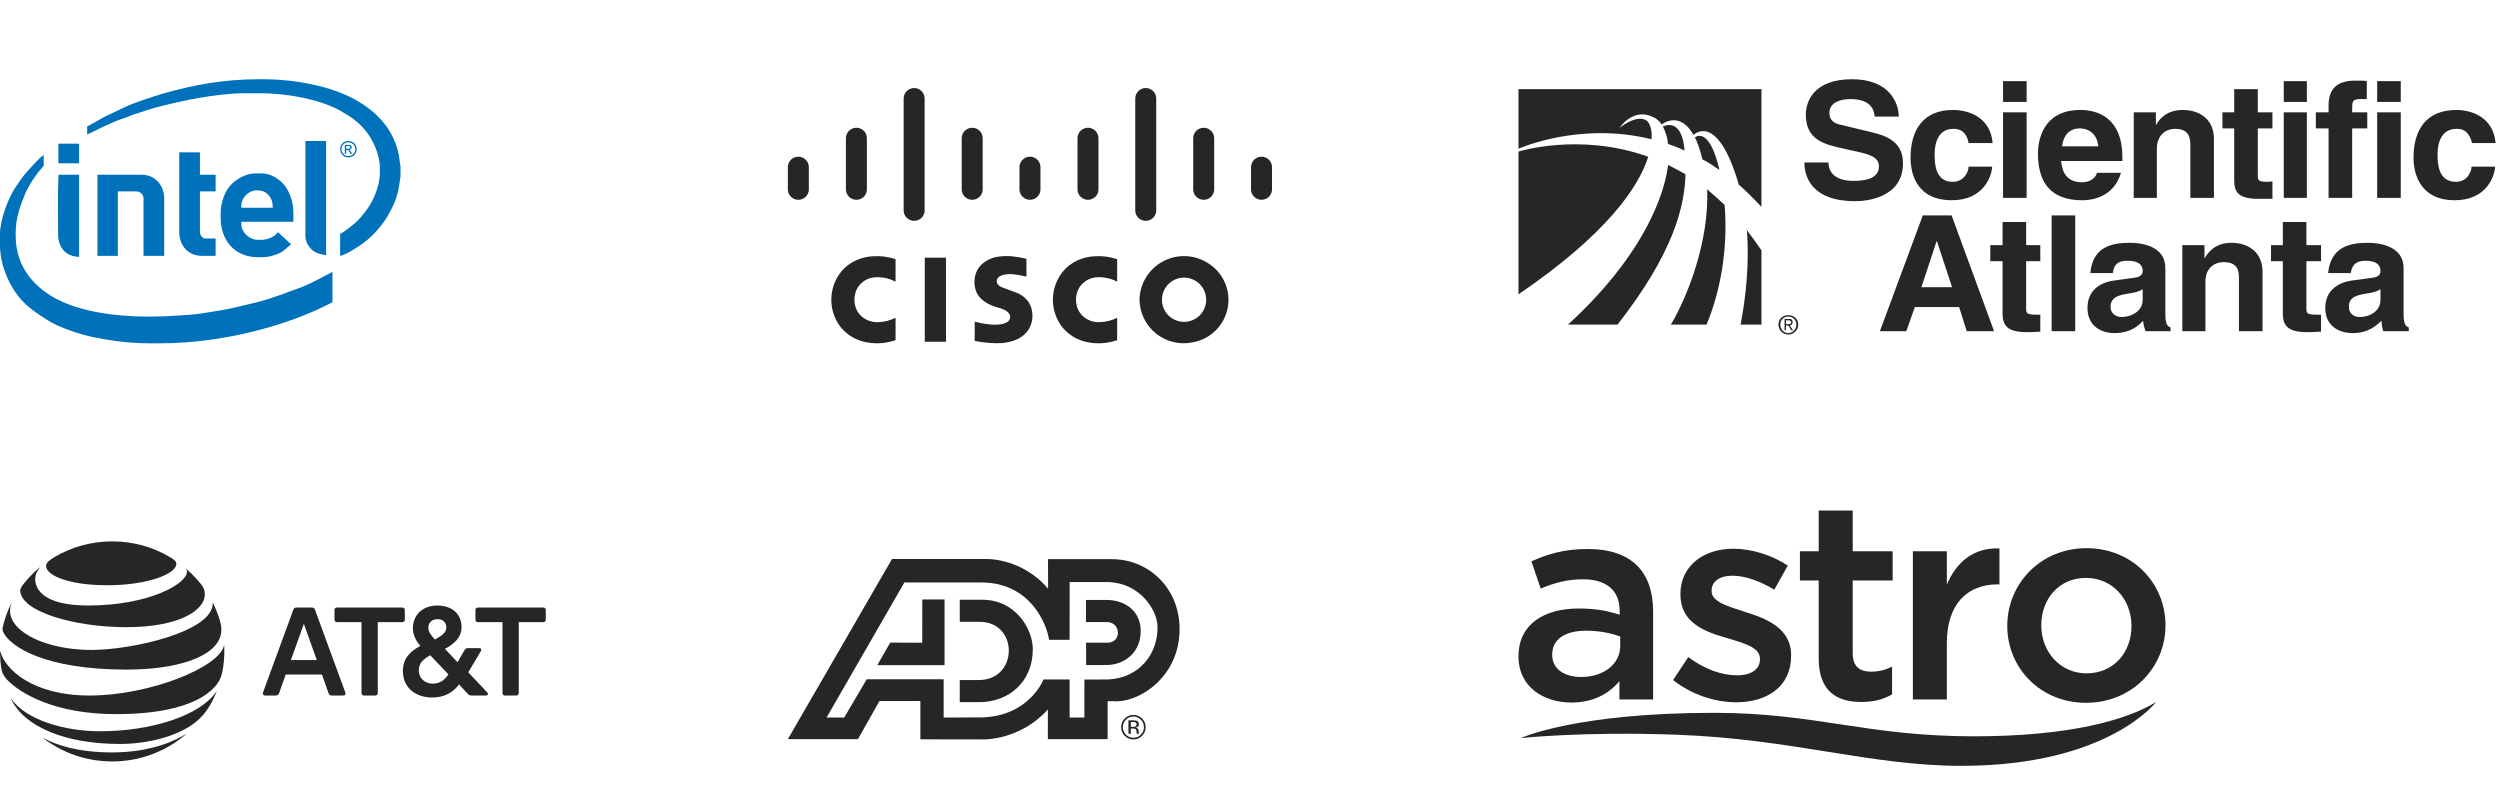 <?xml version="1.0" encoding="UTF-8"?>
<svg width="568px" height="184px" viewBox="0 0 568 184" version="1.1" xmlns="http://www.w3.org/2000/svg" xmlns:xlink="http://www.w3.org/1999/xlink">
    <title>1</title>
    <defs>
        <filter color-interpolation-filters="auto" id="filter-1">
            <feColorMatrix in="SourceGraphic" type="matrix" values="0 0 0 0 0 0 0 0 0 0 0 0 0 0 0 0 0 0 0.85 0"></feColorMatrix>
        </filter>
    </defs>
    <g id="1" stroke="none" stroke-width="1" fill="none" fill-rule="evenodd">
        <g id="Group" transform="translate(0, 18)">
            <g id="scientific-atlanta-1" transform="translate(345, 0)" fill="#000000" fill-opacity="0.85" fill-rule="nonzero">
                <path d="M0,48.871 C20.045,35.23 27.335,24.488 29.479,17.615 C13.935,12.029 0,16.434 0,16.434 L0,48.871 Z M11.256,55.743 C31.087,37.593 33.66,22.663 33.981,19.441 L33.873,19.441 C35.267,20.085 36.554,20.837 37.947,21.589 C37.733,29.107 35.159,39.526 22.511,55.743 L11.256,55.743 Z M34.624,55.743 C38.59,49.086 43.307,36.626 42.878,25.026 C44.164,26.1 45.451,27.282 46.845,28.57 C47.81,41.03 44.809,50.803 42.771,55.637 L42.771,55.743 L34.624,55.743 L34.624,55.743 Z M50.489,55.637 C51.561,49.944 52.525,42.212 51.882,34.155 L51.776,34.155 C52.97,35.693 54.113,37.269 55.206,38.881 L55.206,55.742 L50.489,55.742 L50.489,55.637 L50.489,55.637 Z" id="Shape"></path>
                <path d="M39.77,12.673 C39.77,12.673 45.129,7.089 50.06,23.952 C51.775,25.455 53.49,27.174 55.204,29.001 L55.204,2.255 L0,2.255 L0,15.788 C0,15.788 13.828,9.558 30.229,13.639 C30.444,11.276 29.693,9.772 29.049,9.343 C26.691,7.947 22.939,11.062 22.939,11.062 C22.939,11.062 26.048,6.336 30.55,8.591 C31.408,8.914 32.05,9.558 32.48,10.203 L32.48,10.31 C33.338,9.666 36.875,7.518 39.77,12.673 Z" id="Path"></path>
                <path d="M40.091,13.211 C40.734,14.5 41.269,16.111 41.806,18.259 L41.913,18.259 C43.199,18.903 44.379,19.762 45.665,20.622 C43.307,10.418 40.091,13.211 40.091,13.211 L40.091,13.211 Z M37.732,16.218 C37.195,9.452 33.979,10.204 32.801,10.741 C33.444,11.923 33.873,13.426 33.979,14.715 C35.267,15.144 36.446,15.574 37.732,16.218 Z M70.427,18.903 C70.427,20.407 71.177,23.092 76.107,23.092 C78.895,23.092 81.897,22.556 81.897,19.762 C81.897,17.722 79.753,17.077 76.859,16.434 L73.964,15.789 C69.569,14.822 65.281,13.855 65.281,8.056 C65.281,5.155 66.996,0 75.785,0 C84.146,0 86.397,5.263 86.397,8.485 L80.93,8.485 C80.824,7.303 80.395,4.511 75.356,4.511 C73.212,4.511 70.639,5.263 70.639,7.626 C70.639,9.774 72.355,10.204 73.533,10.419 L80.179,12.03 C83.931,12.89 87.361,14.393 87.361,19.119 C87.361,26.96 79,27.712 76.534,27.712 C66.564,27.712 64.957,22.127 64.957,18.906 L70.427,18.906 L70.427,18.903 Z M107.624,19.87 C107.516,21.91 105.801,27.496 98.405,27.496 C90.794,27.496 89.079,21.91 89.079,17.83 C89.079,11.492 91.973,6.982 98.727,6.982 C101.943,6.982 107.195,8.379 107.731,14.5 L102.264,14.5 C102.05,13.211 101.3,11.171 98.727,11.277 C95.404,11.277 94.546,14.5 94.546,16.97 C94.546,19.118 94.653,23.308 98.62,23.308 C101.406,23.308 102.264,20.837 102.264,19.871 L107.624,19.871 L107.624,19.87 Z M110.089,26.959 L110.089,7.518 L115.449,7.518 L115.449,26.959 L110.089,26.959 L110.089,26.959 Z M110.089,5.155 L110.089,0.429 L115.449,0.429 L115.449,5.155 L110.089,5.155 L110.089,5.155 Z M136.886,21.266 C135.494,25.992 131.528,27.496 128.098,27.496 C122.308,27.496 118.022,24.918 118.022,16.863 C118.022,14.5 118.772,6.982 127.669,6.982 C131.634,6.982 137.21,8.808 137.21,17.722 L137.21,18.582 L123.273,18.582 C123.488,20.085 123.811,23.415 128.098,23.415 C129.493,23.415 131.098,22.663 131.422,21.267 L136.886,21.267 L136.886,21.266 L136.886,21.266 Z M131.743,15.252 C131.422,12.137 129.278,11.17 127.56,11.17 C125.096,11.17 123.81,12.78 123.486,15.252 L131.743,15.252 L131.743,15.252 Z M158.005,26.959 L152.647,26.959 L152.647,15.145 C152.647,13.749 152.647,11.279 149.215,11.279 C146.856,11.279 145.035,12.89 145.035,15.789 L145.035,26.959 L139.783,26.959 L139.783,7.518 L144.82,7.518 L144.82,10.312 L144.926,10.312 C145.57,9.131 147.179,6.982 150.929,6.982 C154.897,6.982 158.005,9.237 158.005,13.534 L158.005,26.959 L158.005,26.959 Z M167.974,7.518 L171.298,7.518 L171.298,11.171 L167.974,11.171 L167.974,21.804 C167.974,22.877 167.974,23.308 170.118,23.308 C170.439,23.308 170.868,23.308 171.298,23.2 L171.298,27.174 L168.08,27.174 C163.472,27.174 162.613,25.563 162.613,22.985 L162.613,11.171 L159.934,11.171 L159.934,7.518 L162.613,7.518 L162.613,2.255 L167.974,2.255 L167.974,7.518 Z M173.868,26.959 L173.868,7.518 L179.12,7.518 L179.12,26.959 L173.868,26.959 Z M173.868,5.155 L173.868,0.429 L179.12,0.429 L179.12,5.155 L173.868,5.155 Z M189.414,26.959 L184.053,26.959 L184.053,11.171 L181.159,11.171 L181.159,7.518 L184.053,7.518 L184.053,5.907 C184.053,1.825 186.411,0.321 190.056,0.321 C191.558,0.321 192.308,0.321 192.735,0.429 L192.735,4.511 L191.234,4.511 C189.414,4.511 189.414,5.155 189.414,6.766 L189.414,7.518 L192.843,7.518 L192.843,11.171 L189.414,11.171 L189.414,26.959 L189.414,26.959 Z M195.093,26.959 L195.093,7.518 L200.454,7.518 L200.454,26.959 L195.093,26.959 Z M195.093,5.155 L195.093,0.429 L200.454,0.429 L200.454,5.155 L195.093,5.155 Z M221.894,19.87 C221.785,21.91 220.071,27.496 212.674,27.496 C205.172,27.496 203.348,21.91 203.348,17.83 C203.348,11.492 206.242,6.982 213.103,6.982 C216.212,6.982 221.464,8.379 222,14.5 L216.642,14.5 C216.318,13.211 215.568,11.171 213.103,11.277 C209.671,11.277 208.815,14.5 208.815,16.97 C208.815,19.118 208.921,23.308 212.995,23.308 C215.677,23.308 216.533,20.837 216.533,19.871 L221.894,19.871 L221.894,19.87 Z M88.114,57.248 L82.111,57.248 L91.865,30.933 L98.405,30.933 L108.053,57.248 L101.836,57.248 L100.12,51.77 L90.044,51.77 L88.114,57.248 Z M91.545,47.259 L98.512,47.259 L95.082,36.843 L94.975,36.843 L91.545,47.259 L91.545,47.259 Z M115.34,37.7 L118.558,37.7 L118.558,41.351 L115.34,41.351 L115.34,51.985 C115.34,53.059 115.34,53.489 117.484,53.489 L118.558,53.489 L118.558,57.356 C117.807,57.356 116.95,57.465 116.091,57.465 L115.449,57.465 C110.838,57.465 109.981,55.745 109.981,53.168 L109.981,41.351 L107.193,41.351 L107.193,37.7 L109.981,37.7 L109.981,32.437 L115.34,32.437 L115.34,37.7 L115.34,37.7 Z M121.131,57.248 L121.131,30.933 L126.49,30.933 L126.49,57.248 L121.131,57.248 Z M146.965,53.383 C146.965,55.743 147.501,56.174 148.145,56.389 L148.145,57.249 L142.463,57.249 C142.142,56.282 142.034,55.958 141.928,54.886 C140.748,56.069 139.034,57.68 135.387,57.68 C132.387,57.68 129.278,56.069 129.278,51.987 C129.278,48.226 131.743,46.294 135.172,45.757 L139.889,45.112 C140.748,45.005 141.818,44.681 141.818,43.608 C141.818,41.46 139.674,41.245 138.279,41.245 C135.6,41.245 135.171,42.856 135.065,44.038 L129.919,44.038 C130.457,38.021 134.85,37.163 138.924,37.163 C141.818,37.163 146.964,38.021 146.964,42.856 L146.964,53.383 L146.965,53.383 L146.965,53.383 Z M141.818,47.69 C141.282,48.12 140.423,48.442 138.173,48.763 C136.244,49.087 134.529,49.624 134.529,51.663 C134.529,53.489 136.03,54.026 136.994,54.026 C139.352,54.026 141.816,52.628 141.816,50.159 L141.816,47.69 L141.818,47.69 L141.818,47.69 Z M169.045,57.248 L163.687,57.248 L163.687,45.325 C163.687,43.928 163.687,41.565 160.255,41.565 C157.897,41.565 156.075,43.069 156.075,45.97 L156.075,57.247 L150.823,57.247 L150.823,37.698 L155.86,37.698 L155.86,40.598 L155.969,40.598 C156.611,39.416 158.219,37.162 161.972,37.162 C165.937,37.162 169.045,39.416 169.045,43.713 L169.045,57.248 L169.045,57.248 Z M179.016,37.7 L182.339,37.7 L182.339,41.351 L179.016,41.351 L179.016,51.985 C179.016,53.059 179.016,53.489 181.159,53.489 L182.339,53.489 L182.339,57.356 C181.48,57.356 180.625,57.465 179.766,57.465 L179.122,57.465 C174.514,57.465 173.657,55.745 173.657,53.168 L173.657,41.351 L170.975,41.351 L170.975,37.7 L173.657,37.7 L173.657,32.437 L179.016,32.437 L179.016,37.7 L179.016,37.7 Z M201.096,53.383 C201.096,55.743 201.634,56.174 202.278,56.389 L202.278,57.249 L196.488,57.249 C196.167,56.282 196.167,55.958 196.058,54.886 C194.772,56.069 193.058,57.68 189.52,57.68 C186.411,57.68 183.303,56.069 183.303,51.987 C183.303,48.226 185.876,46.294 189.199,45.757 L194.022,45.112 C194.881,45.005 195.842,44.681 195.842,43.608 C195.842,41.46 193.701,41.245 192.413,41.245 C189.734,41.245 189.304,42.856 189.089,44.038 L183.946,44.038 C184.587,38.021 188.875,37.163 193.057,37.163 C195.842,37.163 201.094,38.021 201.094,42.856 L201.094,53.383 L201.096,53.383 L201.096,53.383 Z M195.843,47.69 C195.308,48.12 194.451,48.442 192.308,48.763 C190.27,49.087 188.661,49.624 188.661,51.663 C188.661,53.489 190.056,54.026 191.128,54.026 C193.486,54.026 195.842,52.628 195.842,50.159 L195.842,47.69 L195.843,47.69 Z M59.065,55.743 C59.065,54.455 60.03,53.598 61.316,53.598 C62.495,53.598 63.567,54.456 63.567,55.743 C63.567,57.034 62.494,58 61.316,58 C60.028,58 59.065,57.033 59.065,55.743 L59.065,55.743 Z M61.314,57.679 C62.279,57.679 63.137,56.818 63.137,55.743 C63.141,55.258 62.95,54.792 62.607,54.449 C62.265,54.106 61.799,53.915 61.314,53.919 C60.242,53.919 59.493,54.671 59.493,55.743 C59.493,56.818 60.243,57.679 61.314,57.679 L61.314,57.679 Z M60.78,57.033 L60.458,57.033 L60.458,54.455 L61.423,54.455 C62.067,54.455 62.281,54.67 62.281,55.207 C62.281,55.637 62.067,55.852 61.638,55.958 L62.388,57.034 L61.959,57.034 L61.316,55.958 L60.78,55.958 L60.78,57.033 L60.78,57.033 Z M61.314,55.637 C61.636,55.637 61.957,55.637 61.957,55.207 C61.957,54.885 61.636,54.776 61.314,54.776 L60.779,54.776 L60.779,55.637 L61.314,55.637 Z" id="Shape"></path>
            </g>
            <g filter="url(#filter-1)" id="iconfinder_intel_294676">
                <g>
                    <path d="M64.441,48.757 C63.62,49.06 62.814,49.258 62.002,49.578 C60.786,50.056 58.336,50.713 56.981,51.004 C55.236,51.378 53.577,51.852 51.749,52.219 C49.864,52.596 48.185,52.799 46.228,53.143 C44.417,53.461 42.274,53.571 40.343,53.704 C38.325,53.843 36.232,53.932 34.049,53.932 L33.594,53.932 C25.823,53.932 18.409,52.709 13.22,50.114 C8.23,47.617 3.564,42.989 3.564,35.575 L3.564,34.892 C3.564,31.405 4.635,28.725 5.642,26.2 C6.084,25.091 6.917,23.678 7.553,22.725 C7.95,22.13 8.272,21.697 8.689,21.131 C9.062,20.626 9.642,20.081 9.934,19.646 L9.934,17.218 C8.725,18.028 7.454,19.621 6.428,20.69 C5.265,21.903 4.402,23.256 3.443,24.682 C2.019,26.799 0,31.726 0,35.195 L0,37.623 C0,41.905 1.698,45.712 3.427,48.304 C5.385,51.237 7.992,52.973 10.981,54.857 C13.338,56.344 18.099,57.993 21.315,58.629 C25.28,59.412 29.281,60 34.049,60 L36.4,60 C51.054,60 65.943,55.744 75.53,50.67 L75.53,43.767 C72.936,45.14 69.742,46.953 66.748,47.878 C66.111,48.075 65.108,48.51 64.441,48.757 Z M90.59,17.097 C90.447,16.304 90.16,15.291 89.886,14.616 C89.201,12.931 88.632,11.792 87.608,10.447 C85.714,7.959 83.457,6.162 80.636,4.601 C75.457,1.736 67.574,0 59.529,0 L58.846,0 C50.545,0 43.679,1.381 37.189,3.216 C35.475,3.701 34.081,4.202 32.485,4.731 C31.163,5.169 29.228,5.902 28.032,6.497 C26.614,7.202 25.2,7.808 23.811,8.495 C23.076,8.86 20.253,10.588 19.793,10.695 L19.793,12.516 C20.418,12.37 22.723,11.096 23.609,10.72 C24.838,10.197 26.381,9.421 27.618,9.042 C28.18,8.87 29.107,8.518 29.664,8.281 C30.34,7.993 31.046,7.817 31.765,7.576 C33.134,7.117 34.664,6.599 36.112,6.236 C39.232,5.453 41.981,4.818 45.393,4.217 C48.301,3.704 52.39,3.186 55.662,3.186 L59.074,3.186 C65.718,3.186 72.911,4.712 77.172,7.081 C79.758,8.518 81.495,9.727 83.279,11.972 C84.623,13.663 86.298,17.037 86.298,20.026 L86.298,21.315 C86.298,24.466 84.662,27.853 83.296,29.691 C82.468,30.804 81.648,31.797 80.631,32.713 C80.137,33.159 77.829,34.991 77.274,35.12 L77.274,40.127 C78.343,40.038 81.56,37.966 82.386,37.352 C83.909,36.219 85.274,34.915 86.436,33.438 C87.758,31.759 88.471,30.528 89.433,28.471 C89.868,27.54 90.12,26.583 90.437,25.531 C90.565,25.104 90.991,22.088 91,22.074 L91,19.874 C90.974,19.833 90.647,17.413 90.59,17.097 Z M66.657,32.389 L66.657,30.341 C66.657,27.929 65.794,25.605 64.74,24.218 C63.74,22.901 61.71,21.391 59.453,21.391 L58.012,21.391 C55.627,21.391 53.469,22.888 52.304,24.177 C51.115,25.493 50.126,27.999 50.126,30.493 L50.126,31.403 C50.126,36.618 53.324,40.43 58.543,40.43 L59.529,40.43 C61.108,40.43 62.236,40.047 63.367,39.567 C64.598,39.043 65.224,38.152 66.145,37.527 L63.168,34.741 C62.582,35.617 60.958,36.485 59.453,36.485 L58.618,36.485 C56.645,36.485 54.827,34.807 54.827,32.92 L54.827,32.389 L66.657,32.389 L66.657,32.389 Z M54.827,28.672 C54.827,26.963 56.494,25.259 58.239,25.259 L58.619,25.259 C60.601,25.259 61.956,26.941 61.956,28.824 L61.956,29.204 L54.827,29.204 L54.827,28.672 Z M37.31,40.126 L37.31,27.155 C37.31,24.078 35.216,21.694 32.153,21.694 L22.143,21.694 L22.143,40.126 L26.769,40.126 L26.769,25.486 L30.94,25.486 C31.859,25.486 32.608,26.198 32.608,27.08 L32.608,40.126 L37.31,40.126 L37.31,40.126 Z M40.722,16.612 L40.722,34.665 C40.722,37.78 42.747,40.126 45.803,40.126 L48.988,40.126 L48.988,36.182 L46.637,36.182 C45.941,36.182 45.424,35.376 45.424,34.665 L45.424,25.486 L48.988,25.486 L48.988,21.694 L45.424,21.694 L45.424,16.612 L40.722,16.612 L40.722,16.612 Z M74.089,39.975 L74.089,14.033 L69.387,14.033 L69.387,35.651 C69.387,36.91 70.15,38.052 70.808,38.706 C71.161,39.056 71.719,39.346 72.237,39.551 C72.961,39.84 73.336,39.799 74.089,39.975 Z M17.972,40.354 L17.972,21.694 L13.288,21.694 L13.176,26.017 L13.195,35.196 C13.195,38.305 15.017,40.288 17.972,40.354 Z M17.972,14.639 L13.271,14.639 L13.271,19.115 L17.972,19.115 L17.972,14.639 Z M78.662,16.076 L78.854,16.076 C78.969,16.076 79.057,16.099 79.116,16.146 C79.203,16.209 79.317,16.367 79.458,16.617 L79.638,16.936 L80.037,16.936 L79.79,16.54 C79.672,16.352 79.572,16.218 79.491,16.138 C79.448,16.097 79.39,16.061 79.318,16.031 C79.493,16.017 79.634,15.956 79.739,15.846 C79.845,15.736 79.897,15.607 79.897,15.459 C79.897,15.355 79.866,15.256 79.803,15.162 C79.739,15.069 79.655,15.004 79.548,14.966 C79.442,14.929 79.27,14.911 79.032,14.911 L78.336,14.911 L78.336,16.936 L78.662,16.936 L78.662,16.076 Z M78.662,15.185 L79.034,15.185 C79.194,15.185 79.303,15.196 79.363,15.22 C79.421,15.243 79.467,15.279 79.5,15.326 C79.534,15.373 79.551,15.427 79.551,15.486 C79.551,15.58 79.516,15.655 79.447,15.711 C79.378,15.768 79.249,15.797 79.059,15.797 L78.662,15.797 L78.662,15.185 L78.662,15.185 Z M78.225,17.529 C78.523,17.695 78.835,17.778 79.162,17.778 C79.488,17.778 79.799,17.695 80.098,17.529 C80.396,17.364 80.629,17.131 80.794,16.832 C80.96,16.533 81.043,16.221 81.043,15.896 C81.043,15.568 80.958,15.253 80.791,14.952 C80.623,14.649 80.388,14.418 80.087,14.255 C79.786,14.093 79.477,14.012 79.162,14.012 C78.845,14.012 78.536,14.093 78.236,14.255 C77.934,14.418 77.699,14.649 77.531,14.952 C77.362,15.253 77.278,15.568 77.278,15.896 C77.278,16.221 77.361,16.533 77.527,16.832 C77.693,17.131 77.926,17.364 78.225,17.529 Z M77.59,15.896 C77.59,15.623 77.66,15.361 77.801,15.108 C77.943,14.857 78.139,14.663 78.389,14.527 C78.639,14.392 78.896,14.324 79.162,14.324 C79.424,14.324 79.681,14.392 79.932,14.527 C80.183,14.663 80.379,14.857 80.52,15.108 C80.66,15.361 80.73,15.623 80.73,15.896 C80.73,16.167 80.661,16.427 80.523,16.676 C80.385,16.924 80.192,17.118 79.943,17.257 C79.693,17.396 79.433,17.466 79.162,17.466 C78.89,17.466 78.63,17.396 78.381,17.257 C78.131,17.118 77.937,16.924 77.798,16.676 C77.659,16.427 77.59,16.167 77.59,15.896 Z" id="Shape" fill="#0072BB"></path>
                </g>
            </g>
            <g id="cisco" transform="translate(179, 2)" fill="#000000" fill-opacity="0.85">
                <g id="形状_5">
                    <path d="M2.383,15.599 C1.766,15.599 1.174,15.837 0.73,16.264 C0.286,16.691 0.024,17.273 0,17.889 L0,23.183 C0.045,23.785 0.315,24.346 0.757,24.756 C1.199,25.166 1.78,25.394 2.383,25.394 C2.986,25.394 3.566,25.166 4.008,24.756 C4.45,24.346 4.72,23.785 4.765,23.183 L4.765,17.889 C4.741,17.273 4.479,16.691 4.035,16.264 C3.591,15.838 2.999,15.599 2.383,15.599 Z M15.573,9.025 C14.957,9.025 14.365,9.263 13.92,9.69 C13.476,10.117 13.215,10.699 13.19,11.315 L13.19,23.183 C13.235,23.785 13.506,24.346 13.947,24.757 C14.389,25.167 14.97,25.395 15.573,25.395 C16.176,25.395 16.756,25.167 17.198,24.757 C17.64,24.346 17.911,23.785 17.955,23.183 L17.955,11.315 C17.931,10.699 17.67,10.117 17.225,9.69 C16.781,9.263 16.189,9.025 15.573,9.025 Z M28.693,0 C28.077,0 27.484,0.239 27.04,0.665 C26.596,1.092 26.334,1.675 26.31,2.29 L26.31,27.963 C26.355,28.565 26.625,29.126 27.067,29.536 C27.509,29.946 28.09,30.174 28.693,30.174 C29.296,30.174 29.876,29.946 30.318,29.536 C30.76,29.126 31.031,28.565 31.075,27.963 L31.075,2.29 C31.051,1.675 30.789,1.092 30.345,0.665 C29.901,0.239 29.309,0 28.693,0 Z M41.881,9.025 C41.265,9.025 40.673,9.263 40.229,9.69 C39.784,10.117 39.523,10.699 39.499,11.315 L39.499,23.183 C39.544,23.785 39.814,24.346 40.256,24.757 C40.698,25.167 41.278,25.395 41.881,25.395 C42.484,25.395 43.065,25.167 43.507,24.757 C43.949,24.346 44.219,23.785 44.264,23.183 L44.264,11.315 C44.239,10.699 43.978,10.117 43.534,9.69 C43.089,9.263 42.497,9.025 41.881,9.025 Z M55.011,15.599 C54.395,15.599 53.803,15.837 53.358,16.264 C52.914,16.691 52.652,17.273 52.628,17.889 L52.628,23.183 C52.673,23.785 52.944,24.346 53.386,24.756 C53.828,25.166 54.408,25.394 55.011,25.394 C55.614,25.394 56.195,25.166 56.636,24.756 C57.079,24.346 57.349,23.785 57.393,23.183 L57.393,17.889 C57.369,17.273 57.108,16.691 56.663,16.264 C56.219,15.837 55.627,15.599 55.011,15.599 Z M68.189,9.025 C67.573,9.025 66.981,9.263 66.537,9.69 C66.093,10.117 65.831,10.699 65.807,11.315 L65.807,23.183 C65.852,23.785 66.122,24.346 66.564,24.757 C67.006,25.167 67.586,25.395 68.189,25.395 C68.792,25.395 69.373,25.167 69.815,24.757 C70.257,24.346 70.527,23.785 70.572,23.183 L70.572,11.315 C70.548,10.699 70.286,10.117 69.842,9.69 C69.398,9.263 68.805,9.025 68.189,9.025 Z M81.314,0 C80.697,0 80.105,0.239 79.661,0.665 C79.217,1.092 78.955,1.675 78.931,2.29 L78.931,27.963 C78.976,28.565 79.246,29.126 79.688,29.536 C80.13,29.946 80.711,30.174 81.314,30.174 C81.917,30.174 82.497,29.946 82.939,29.536 C83.381,29.126 83.652,28.565 83.696,27.963 L83.696,2.29 C83.672,1.675 83.41,1.092 82.966,0.665 C82.522,0.239 81.93,0 81.314,0 Z M94.481,9.025 C93.865,9.025 93.273,9.263 92.829,9.69 C92.385,10.117 92.123,10.699 92.099,11.315 L92.099,23.183 C92.144,23.785 92.414,24.346 92.856,24.757 C93.298,25.167 93.878,25.395 94.481,25.395 C95.084,25.395 95.665,25.167 96.107,24.757 C96.549,24.346 96.819,23.785 96.864,23.183 L96.864,11.315 C96.84,10.699 96.578,10.117 96.134,9.69 C95.689,9.263 95.097,9.025 94.481,9.025 Z M109.27,16.264 C108.826,15.838 108.234,15.599 107.617,15.599 C107.001,15.599 106.409,15.838 105.965,16.264 C105.521,16.691 105.259,17.274 105.235,17.889 L105.235,23.183 C105.28,23.785 105.55,24.346 105.992,24.757 C106.434,25.167 107.014,25.395 107.617,25.395 C108.22,25.395 108.801,25.167 109.243,24.757 C109.685,24.346 109.955,23.785 110,23.183 L110,17.889 C109.976,17.273 109.714,16.691 109.27,16.264 Z" id="Shape"></path>
                </g>
                <g id="形状_5_1_" transform="translate(9.874, 38.177)">
                    <path d="M43.899,9.425 C43.318,8.901 42.635,8.503 41.892,8.256 L38.584,7.028 C38.188,6.861 37.867,6.555 37.68,6.168 C37.534,5.846 37.548,5.475 37.717,5.164 C37.776,5.056 37.85,4.955 37.937,4.867 C38.039,4.765 38.152,4.675 38.276,4.599 C38.325,4.569 38.375,4.541 38.426,4.515 C38.796,4.332 39.195,4.216 39.606,4.172 C40.306,4.071 41.018,4.078 41.716,4.194 C42.541,4.283 43.359,4.429 44.163,4.632 L44.334,4.67 L44.334,0.623 L44.018,0.555 C43.198,0.359 42.367,0.211 41.529,0.112 C40.443,-0.032 39.343,-0.037 38.256,0.098 C36.879,0.224 35.57,0.751 34.489,1.613 C33.756,2.188 33.199,2.956 32.88,3.831 C32.399,5.163 32.397,6.621 32.876,7.954 C33.123,8.616 33.518,9.213 34.033,9.699 C34.479,10.129 34.983,10.494 35.53,10.784 C36.251,11.171 37.016,11.471 37.807,11.678 C38.069,11.756 38.328,11.839 38.587,11.925 L38.979,12.069 C39.017,12.084 39.054,12.099 39.091,12.115 C39.478,12.253 39.831,12.471 40.128,12.754 C40.334,12.947 40.492,13.185 40.591,13.449 C40.653,13.691 40.654,13.944 40.594,14.186 C40.47,14.576 40.198,14.902 39.837,15.094 C39.443,15.299 39.016,15.433 38.575,15.488 C37.928,15.591 37.272,15.624 36.618,15.587 C35.762,15.522 34.91,15.409 34.066,15.246 C33.625,15.156 33.186,15.053 32.75,14.938 L32.587,14.897 L32.568,19.284 L32.889,19.339 C33.896,19.527 34.913,19.657 35.934,19.73 C36.829,19.813 37.728,19.831 38.626,19.783 C39.483,19.721 40.331,19.561 41.152,19.307 C42.115,19.034 43.009,18.558 43.772,17.91 C44.459,17.323 44.985,16.57 45.298,15.723 C45.845,14.304 45.833,12.731 45.268,11.32 C44.97,10.588 44.501,9.937 43.899,9.425 Z M9.728,0.033 C8.299,0.069 6.891,0.391 5.588,0.98 C4.272,1.582 3.112,2.478 2.198,3.599 C-0.662,7.215 -0.738,12.3 2.012,16.001 C3.365,17.732 5.265,18.953 7.402,19.466 C9.654,20.013 12.014,19.931 14.223,19.227 L14.597,19.124 L14.597,14.031 L14.497,14.075 C13.349,14.631 12.099,14.948 10.825,15.007 C9.501,15.111 8.185,14.723 7.129,13.918 C6.374,13.336 5.813,12.539 5.519,11.633 C5.195,10.645 5.157,9.586 5.411,8.578 C5.646,7.547 6.224,6.626 7.05,5.965 C7.782,5.353 8.676,4.967 9.624,4.855 C11.3,4.67 12.993,4.987 14.487,5.768 L14.597,5.824 L14.597,0.702 L14.364,0.64 C12.868,0.159 11.298,-0.046 9.728,0.033 Z M21.237,19.461 L26.055,19.461 L26.055,0.358 L21.237,0.358 L21.237,19.461 Z M60.071,0.033 C58.641,0.069 57.234,0.391 55.931,0.979 C54.615,1.582 53.455,2.478 52.541,3.599 C49.681,7.215 49.605,12.3 52.355,16.001 C53.708,17.732 55.608,18.953 57.745,19.466 C59.997,20.013 62.357,19.931 64.566,19.227 L64.94,19.124 L64.94,14.031 L64.84,14.075 C63.691,14.631 62.442,14.948 61.167,15.007 C59.843,15.111 58.527,14.723 57.471,13.918 C56.717,13.335 56.156,12.539 55.862,11.633 C55.538,10.645 55.5,9.586 55.754,8.578 C55.989,7.547 56.567,6.626 57.393,5.965 C58.125,5.353 59.019,4.967 59.967,4.855 C61.643,4.67 63.336,4.987 64.83,5.767 L64.94,5.824 L64.94,0.702 L64.707,0.639 C63.211,0.159 61.64,-0.046 60.071,0.033 Z M85.457,1.524 C82.368,-0.387 78.491,-0.496 75.299,1.24 C72.107,2.975 70.091,6.287 70.016,9.918 C70.063,12.937 71.465,15.776 73.836,17.648 C76.206,19.52 79.292,20.228 82.242,19.575 C86.247,18.822 89.368,15.67 90.082,11.659 C90.797,7.648 88.956,3.614 85.457,1.524 Z M85.14,10.484 C84.991,11.807 84.323,13.018 83.281,13.85 C82.24,14.681 80.911,15.064 79.587,14.916 C78.262,14.768 77.051,14.1 76.22,13.059 C75.388,12.018 75.005,10.689 75.153,9.365 C75.301,8.041 75.969,6.831 77.011,5.999 C78.052,5.168 79.381,4.784 80.706,4.932 C82.03,5.081 83.241,5.749 84.073,6.79 C84.904,7.831 85.288,9.16 85.14,10.484 Z" id="Shape"></path>
                </g>
            </g>
            <g id="adp" transform="translate(179, 109)" fill="#000000" fill-opacity="0.85" fill-rule="nonzero">
                <path d="M73.593,0.039 L59.11,0.039 L59.131,6.759 C53.003,-0.421 44.833,0.005 44.833,0.005 L23.665,0.005 L0,40.933 L15.922,40.933 L20.813,32.283 L30.107,32.273 L30.107,40.976 L44.514,41 C44.514,41 52.838,41.163 59.078,34.182 L59.068,40.936 L72.646,40.936 L72.656,32.32 L74.061,32.32 C79.567,32.746 89.042,26.992 89,15.845 C88.971,6.603 81.979,0.039 73.593,0.039 Z M72.677,27.378 L67.378,27.391 L67.368,36.022 L64.016,36.03 L64.016,27.37 L58.087,27.37 C58.087,27.37 54.876,35.695 44.13,35.988 L35.398,36.033 L35.398,27.333 L17.919,27.33 L12.806,36.017 L8.805,36.017 L26.473,5.336 L44.056,5.336 C55.133,5.4 58.848,14.843 59.348,18.363 L64.019,18.363 L64.024,5.246 L73.038,5.249 C79.876,5.585 83.863,11.371 83.981,15.282 C84.172,21.449 79.894,27.092 72.677,27.378 L72.677,27.378 Z" id="Shape"></path>
                <path d="M39.053,9.263 L39.058,14.28 L43.566,14.28 C52.447,14.257 52.452,27.532 43.329,27.506 L39.056,27.506 L39.056,32.531 L43.36,32.531 C50.265,32.568 55.664,27.851 55.653,20.48 C55.648,15.896 51.744,9.26 44.162,9.26 L39.053,9.263 Z M67.735,9.299 L67.735,14.33 L72.609,14.33 C75.753,14.484 75.816,19.034 72.64,19.016 L67.761,19.016 L67.761,24.093 C67.761,24.093 71.987,24.12 72.376,24.093 C76.485,24.08 80.17,21.236 80.17,16.406 C80.17,11.624 76.388,9.302 72.376,9.302 C73.074,9.299 67.735,9.299 67.735,9.299 Z M30.546,9.2 L35.601,9.19 L35.601,24.117 L20.323,24.117 L23.258,18.997 L30.533,19.026 L30.546,9.2 Z M80.201,36.508 C80.657,36.952 80.911,37.565 80.901,38.202 C80.901,38.874 80.666,39.442 80.201,39.91 C79.76,40.372 79.146,40.629 78.508,40.618 C77.869,40.631 77.254,40.373 76.814,39.91 C76.358,39.46 76.106,38.843 76.119,38.202 C76.119,37.538 76.354,36.973 76.819,36.508 C77.258,36.046 77.871,35.789 78.508,35.799 C79.163,35.799 79.736,36.035 80.201,36.508 L80.201,36.508 Z M80.475,36.236 C79.934,35.692 79.276,35.423 78.505,35.423 C77.734,35.423 77.081,35.692 76.54,36.236 C76.01,36.752 75.717,37.463 75.727,38.202 C75.727,38.981 75.993,39.638 76.534,40.184 C77.075,40.731 77.734,41 78.505,41 C79.276,41 79.934,40.728 80.475,40.184 C81.022,39.635 81.291,38.979 81.291,38.202 C81.306,37.462 81.01,36.749 80.475,36.236 L80.475,36.236 Z M78.92,38.074 C78.756,38.128 78.583,38.151 78.411,38.142 L77.925,38.142 L77.925,37.034 L78.379,37.034 C78.978,37.034 79.231,37.146 79.231,37.596 C79.231,37.834 79.13,37.993 78.92,38.074 L78.92,38.074 Z M77.384,39.724 L77.925,39.724 L77.925,38.516 L78.348,38.516 C78.633,38.516 78.829,38.555 78.947,38.615 C79.14,38.73 79.231,38.968 79.231,39.321 L79.231,39.565 L79.247,39.664 L79.252,39.698 C79.258,39.706 79.258,39.716 79.258,39.727 L79.767,39.727 L79.746,39.69 C79.73,39.638 79.722,39.585 79.72,39.531 C79.71,39.449 79.71,39.371 79.71,39.303 L79.71,39.076 C79.701,38.68 79.406,38.351 79.015,38.299 C79.555,38.223 79.759,37.972 79.759,37.549 C79.759,37.167 79.6,36.911 79.284,36.777 C79.016,36.69 78.734,36.651 78.453,36.665 L77.381,36.665 L77.381,39.724 L77.384,39.724 Z" id="Shape"></path>
            </g>
            <g id="AT&amp;T_logo_2016" transform="translate(0, 105)" fill="#000000" fill-opacity="0.85" fill-rule="nonzero">
                <path d="M114.726,35.022 C114.394,35.022 114.165,34.796 114.165,34.472 L114.165,18.351 L108.584,18.351 C108.252,18.351 108.024,18.127 108.024,17.802 L108.024,15.578 C108.024,15.252 108.253,15.027 108.584,15.027 L123.44,15.027 C123.772,15.027 124,15.253 124,15.578 L124,17.802 C124,18.126 123.772,18.351 123.44,18.351 L117.86,18.351 L117.86,34.471 C117.86,34.796 117.63,35.022 117.299,35.022 L114.726,35.022 M71.973,26.974 L69.044,18.727 L66.088,26.974 L71.973,26.974 Z M78.471,34.371 C78.599,34.696 78.395,35.022 78.038,35.022 L75.389,35.022 C75.006,35.022 74.777,34.847 74.649,34.496 L73.146,30.249 L64.916,30.249 L63.411,34.496 C63.285,34.848 63.054,35.022 62.673,35.022 L60.177,35.022 C59.845,35.022 59.615,34.696 59.743,34.371 L66.648,15.528 C66.776,15.177 67.005,15.028 67.386,15.028 L70.801,15.028 C71.184,15.028 71.438,15.177 71.566,15.528 L78.471,34.371 M98.264,32.322 C99.894,32.322 100.991,31.549 101.883,30.223 L97.755,25.874 C96.175,26.75 95.155,27.623 95.155,29.373 C95.155,31.098 96.582,32.322 98.264,32.322 M99.411,17.676 C98.086,17.676 97.322,18.502 97.322,19.601 C97.322,20.451 97.779,21.201 98.825,22.301 C100.634,21.275 101.398,20.651 101.398,19.552 C101.398,18.526 100.736,17.676 99.411,17.676 M110.7,34.322 C111.031,34.672 110.827,35.022 110.418,35.022 L107.182,35.022 C106.749,35.022 106.52,34.921 106.24,34.596 L104.303,32.498 C103.004,34.197 101.193,35.472 98.187,35.472 C94.467,35.472 91.536,33.272 91.536,29.499 C91.536,26.599 93.117,25.049 95.512,23.75 C94.339,22.425 93.805,21.026 93.805,19.802 C93.805,16.702 96.022,14.578 99.359,14.578 C102.774,14.578 104.864,16.553 104.864,19.476 C104.864,21.976 103.029,23.374 101.092,24.424 L103.947,27.45 L105.552,24.699 C105.755,24.375 105.985,24.25 106.392,24.25 L108.863,24.25 C109.271,24.25 109.501,24.525 109.247,24.95 L106.392,29.748 L110.7,34.322 M85.27,35.022 C85.602,35.022 85.832,34.796 85.832,34.472 L85.832,18.351 L91.412,18.351 C91.743,18.351 91.972,18.127 91.972,17.802 L91.972,15.578 C91.972,15.252 91.743,15.027 91.412,15.027 L76.556,15.027 C76.224,15.027 75.995,15.253 75.995,15.578 L75.995,17.802 C75.995,18.126 76.224,18.351 76.556,18.351 L82.135,18.351 L82.135,34.471 C82.135,34.796 82.365,35.022 82.696,35.022 L85.27,35.022 L85.27,35.022 Z" id="path5"></path>
                <path d="M9.859,44.746 C14.18,48.028 19.604,50 25.489,50 C31.929,50 37.8,47.654 42.281,43.803 C42.335,43.756 42.308,43.725 42.255,43.756 C40.244,45.073 34.513,47.95 25.489,47.95 C17.647,47.95 12.691,46.233 9.892,44.7 C9.838,44.674 9.819,44.713 9.859,44.746 M27.219,46.024 C33.492,46.024 40.384,44.346 44.507,41.025 C45.635,40.12 46.709,38.916 47.672,37.297 C48.226,36.366 48.768,35.259 49.209,34.172 C49.229,34.119 49.195,34.093 49.155,34.153 C45.321,39.688 34.22,43.141 22.757,43.141 C14.655,43.141 5.938,40.599 2.524,35.744 C2.491,35.699 2.457,35.719 2.478,35.77 C5.657,42.401 15.303,46.024 27.219,46.024 M20.366,35.023 C7.32,35.023 1.169,29.061 0.053,24.993 C0.04,24.934 0,24.947 0,25 C0,26.37 0.14,28.137 0.38,29.31 C0.495,29.881 0.968,30.778 1.663,31.492 C4.822,34.723 12.697,39.25 26.337,39.25 C44.92,39.25 49.169,33.176 50.036,31.179 C50.657,29.75 50.978,27.169 50.978,25 C50.978,24.475 50.965,24.056 50.945,23.645 C50.945,23.578 50.905,23.572 50.892,23.637 C49.963,28.525 34.086,35.023 20.366,35.023 M2.457,14.275 C1.71,15.731 0.881,18.186 0.635,19.457 C0.527,20.002 0.573,20.263 0.767,20.67 C2.331,23.925 10.24,29.133 28.689,29.133 C39.944,29.133 48.687,26.42 50.103,21.469 C50.364,20.558 50.378,19.595 50.043,18.299 C49.669,16.85 48.967,15.16 48.374,13.974 C48.354,13.935 48.32,13.941 48.327,13.986 C48.547,20.48 30.091,24.665 20.779,24.665 C10.693,24.665 2.278,20.722 2.278,15.743 C2.278,15.265 2.379,14.786 2.505,14.288 C2.517,14.243 2.478,14.235 2.457,14.275 M42.322,6.302 C42.429,6.467 42.482,6.642 42.482,6.879 C42.482,9.657 33.818,14.571 20.026,14.571 C9.892,14.571 7.995,10.882 7.995,8.536 C7.995,7.697 8.322,6.839 9.044,5.968 C9.084,5.916 9.05,5.896 9.005,5.935 C7.688,7.029 6.479,8.261 5.417,9.591 C4.91,10.22 4.596,10.777 4.596,11.111 C4.596,15.972 17.019,19.497 28.635,19.497 C41.013,19.497 46.537,15.532 46.537,12.048 C46.537,10.803 46.043,10.076 44.779,8.667 C43.959,7.75 43.183,7.004 42.362,6.269 C42.322,6.237 42.294,6.263 42.322,6.302 M38.527,3.525 C34.707,1.278 30.272,0 25.489,0 C20.674,0 16.104,1.323 12.27,3.629 C11.12,4.323 10.473,4.88 10.473,5.595 C10.473,7.704 15.496,9.971 24.406,9.971 C33.225,9.971 40.064,7.488 40.064,5.097 C40.064,4.527 39.556,4.127 38.527,3.525" id="path9"></path>
            </g>
            <g id="astro" transform="translate(345, 98)" fill="#000000" fill-opacity="0.85">
                <path d="M23.116,30.735 C23.116,34.942 19.288,37.814 14.181,37.814 C10.539,37.814 7.66,36.027 7.66,32.834 L7.66,32.713 C7.66,29.267 10.539,27.296 15.394,27.296 C18.39,27.296 21.141,27.867 23.116,28.63 L23.116,30.735 M30.59,42.913 L30.59,22.955 C30.59,13.962 25.733,8.736 15.782,8.736 C10.283,8.736 6.643,9.888 2.936,11.538 L5.047,17.727 C8.109,16.452 10.922,15.621 14.69,15.621 C20.049,15.621 22.986,18.177 22.986,22.832 L22.986,23.661 C20.377,22.832 17.754,22.252 13.671,22.252 C5.813,22.252 0,25.823 0,33.095 L0,33.225 C0,39.981 5.624,43.616 12.009,43.616 C17.113,43.616 20.631,41.508 22.931,38.77 L22.931,42.913 L30.59,42.913" id="Fill-1"></path>
                <path d="M61.947,32.97 L61.947,32.834 C61.947,26.779 56.389,24.544 51.476,23.023 C47.516,21.744 43.878,20.727 43.878,18.3 L43.878,18.177 C43.878,16.195 45.595,14.797 48.604,14.797 C51.41,14.797 54.859,16.004 58.119,17.98 L61.185,12.498 C57.606,10.134 53.002,8.67 48.789,8.67 C42.08,8.67 36.791,12.562 36.791,18.936 L36.791,19.065 C36.791,25.505 42.344,27.548 47.323,28.948 C51.282,30.161 54.859,31.056 54.859,33.667 L54.859,33.79 C54.859,36.027 52.947,37.432 49.623,37.432 C46.174,37.432 42.212,36.027 38.574,33.289 L35.127,38.513 C39.337,41.831 44.64,43.557 49.438,43.557 C56.457,43.557 61.947,40.045 61.947,32.97" id="Fill-2"></path>
                <path d="M75.939,15.876 L85.009,15.876 L85.009,9.248 L75.939,9.248 L75.939,0 L68.211,0 L68.211,9.248 L63.939,9.248 L63.939,15.876 L68.211,15.876 L68.211,33.605 C68.211,41.003 72.239,43.493 77.924,43.493 C80.792,43.493 82.962,42.856 84.879,41.765 L84.879,35.456 C83.35,36.221 81.813,36.603 80.094,36.603 C77.473,36.603 75.939,35.392 75.939,32.397 L75.939,15.876" id="Fill-3"></path>
                <path d="M97.324,30.098 C97.324,21.168 102.059,16.773 108.825,16.773 L109.276,16.773 L109.276,8.608 C103.335,8.351 99.435,11.8 97.324,16.832 L97.324,9.248 L89.607,9.248 L89.607,42.913 L97.324,42.913 L97.324,30.098" id="Fill-4"></path>
                <path d="M139.274,26.208 C139.274,32.137 135.315,36.983 129.055,36.983 C123.059,36.983 118.776,32.078 118.776,26.08 C118.776,20.149 122.731,15.303 128.936,15.303 C135,15.303 139.274,20.208 139.274,26.208 M147,26.08 C147,16.388 139.395,8.543 129.055,8.543 C118.716,8.543 111.052,16.516 111.052,26.208 C111.052,35.838 118.653,43.68 128.936,43.68 C139.343,43.68 147,35.709 147,26.08" id="Fill-5"></path>
                <path d="M100.621,58 C80.017,58 62.429,51.93 36.249,50.943 C14.509,50.128 0.464,51.708 0.464,51.708 C0.464,51.708 12.885,45.952 44.446,45.952 C67.476,45.952 79.097,51.29 103.498,51.29 C125.247,51.29 138.22,47.574 144.863,43.499 C144.863,43.499 133.893,58 100.621,58" id="Fill-6"></path>
            </g>
        </g>
    </g>
</svg>